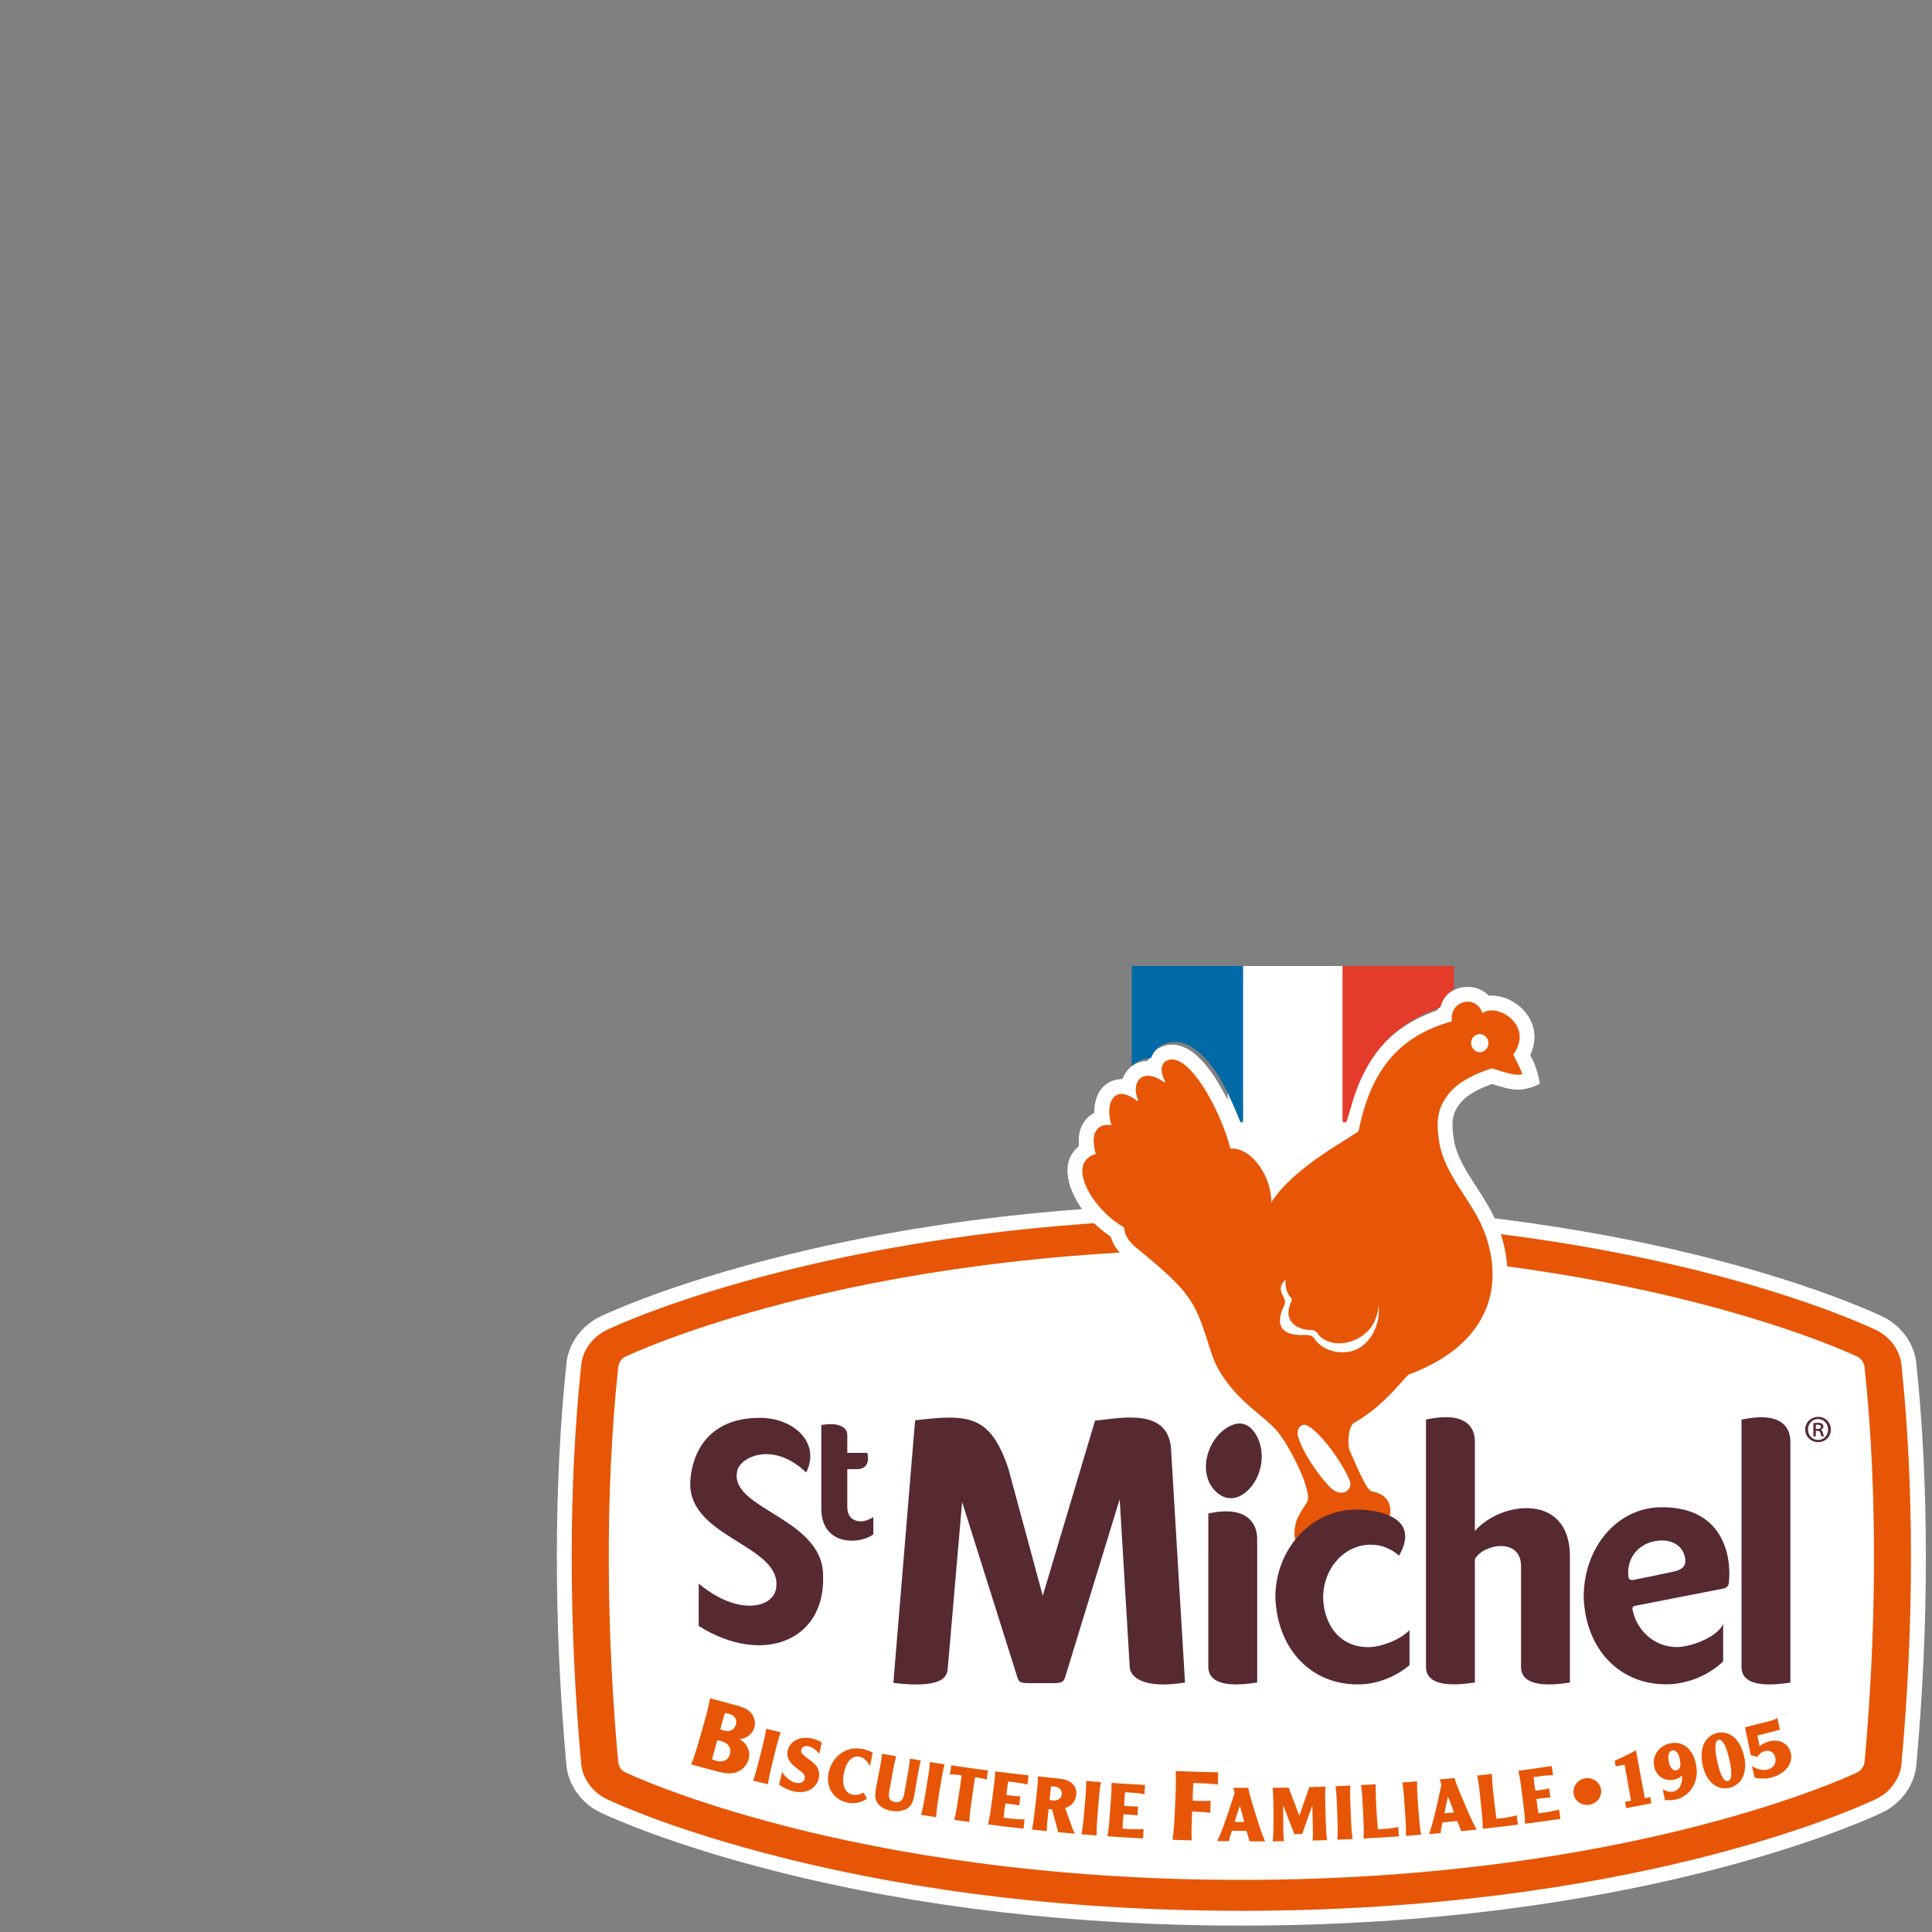 <svg width="150" height="150" viewBox="0 0 150 150" fill="none" xmlns="http://www.w3.org/2000/svg">
<rect x="0" y="0" width="150" height="150" fill="#808080" stroke="none"/>
<g clip-path="url(#clip0_2753_43942)">
<path d="M96.38 149.505C83.455 149.505 71.29 148.084 60.225 145.281C52.1 143.223 47.483 141.131 46.64 140.733C45.124 140.024 44.05 138.495 43.966 136.922C42.99 126.21 42.991 115.222 43.968 105.977C44.065 104.406 45.145 102.887 46.663 102.189C47.497 101.795 52.121 99.702 60.209 97.651C71.273 94.846 83.442 93.424 96.379 93.424C126.654 93.424 144.212 101.299 146.114 102.197C147.645 102.913 148.694 104.395 148.792 105.977C149.769 115.222 149.769 126.209 148.793 136.922C148.708 138.506 147.627 140.039 146.094 140.744C144.195 141.637 126.594 149.505 96.38 149.505Z" fill="white"/>
<path d="M96.377 148.356C83.548 148.356 71.48 146.948 60.507 144.168C52.485 142.136 47.959 140.086 47.133 139.695C45.979 139.156 45.171 138.008 45.116 136.845C44.143 126.185 44.143 115.262 45.117 106.075C45.179 104.913 45.992 103.771 47.144 103.242C48.018 102.829 52.528 100.793 60.492 98.773C71.462 95.993 83.535 94.582 96.377 94.582C126.4 94.582 143.739 102.358 145.618 103.245C146.771 103.784 147.576 104.919 147.638 106.075C148.611 115.262 148.611 126.185 147.638 136.846C147.584 138.014 146.767 139.168 145.608 139.701C143.661 140.617 126.307 148.356 96.377 148.356Z" fill="#E75607"/>
<path d="M144.771 136.721C144.771 137.055 144.51 137.471 144.222 137.598C144.147 137.63 126.937 145.954 96.381 145.954C65.824 145.954 48.614 137.63 48.541 137.598C48.219 137.448 48.049 137.198 47.992 136.721C47.137 127.405 46.916 116.294 47.992 106.215C47.992 105.88 48.253 105.465 48.541 105.34C48.614 105.307 65.799 96.981 96.381 96.981C126.962 96.981 144.147 105.307 144.222 105.34C144.51 105.465 144.771 105.88 144.771 106.215C145.846 116.294 145.625 127.405 144.771 136.721Z" fill="white"/>
<path d="M57.164 132.403C57.547 132.503 57.936 132.613 58.259 132.943C58.406 133.091 58.513 133.276 58.568 133.478C58.623 133.68 58.626 133.893 58.575 134.096C58.453 134.567 58.013 134.973 57.448 135.021L57.444 135.036C57.965 135.332 58.294 135.923 58.124 136.582C57.988 137.111 57.569 137.477 57.101 137.621C56.684 137.753 56.16 137.665 55.468 137.48C54.865 137.32 54.264 137.156 53.664 136.988C53.952 136.268 54.123 135.664 54.473 134.441C54.822 133.218 54.994 132.613 55.132 131.852C55.809 132.04 56.486 132.223 57.164 132.403ZM55.281 136.585C55.354 136.62 55.446 136.668 55.599 136.709C56.117 136.847 56.536 136.684 56.67 136.185C56.822 135.622 56.449 135.293 55.952 135.161C55.865 135.14 55.776 135.127 55.687 135.121L55.281 136.585ZM55.925 134.256C55.978 134.294 56.089 134.331 56.17 134.353C56.76 134.51 57.046 134.22 57.135 133.888C57.246 133.476 57.041 133.175 56.589 133.055C56.485 133.027 56.377 133.011 56.269 133.008L55.925 134.256Z" fill="#E75607"/>
<path d="M60.613 134.492C60.412 135.061 60.295 135.536 60.059 136.497C59.823 137.458 59.706 137.933 59.623 138.529C59.238 138.437 58.853 138.345 58.469 138.249C58.675 137.683 58.794 137.209 59.037 136.249C59.279 135.29 59.398 134.816 59.487 134.221C59.862 134.312 60.237 134.403 60.613 134.492Z" fill="#E75607"/>
<path d="M60.718 137.591C60.824 137.747 61.239 138.292 61.775 138.412C62.126 138.491 62.416 138.37 62.477 138.104C62.55 137.786 62.322 137.635 61.841 137.27C61.309 136.862 61.025 136.467 61.16 135.902C61.351 135.115 62.189 134.785 63.013 134.967C63.293 135.029 63.555 135.14 63.804 135.278L63.607 136.164C63.397 135.898 63.102 135.655 62.774 135.582C62.448 135.509 62.253 135.662 62.211 135.843C62.141 136.143 62.386 136.278 63.028 136.765C63.593 137.192 63.661 137.646 63.567 138.067C63.403 138.817 62.648 139.312 61.62 139.081C61.212 138.982 60.827 138.807 60.484 138.565L60.718 137.591Z" fill="#E75607"/>
<path d="M67.546 137.12C67.43 136.902 67.168 136.473 66.746 136.39C66.113 136.266 65.697 136.828 65.528 137.631C65.331 138.571 65.582 139.217 66.216 139.341C66.479 139.393 66.796 139.329 67.038 139.168L67.312 139.634C67.019 139.869 66.452 140.088 65.828 139.965C64.725 139.735 64.082 138.771 64.337 137.606C64.576 136.513 65.55 135.509 66.982 135.79C67.251 135.842 67.533 135.95 67.753 136.069L67.546 137.12Z" fill="#E75607"/>
<path d="M69.577 136.356C69.459 136.796 69.414 137.036 69.36 137.334L69.035 139.091C68.95 139.549 69.041 139.831 69.478 139.908C69.951 139.99 70.123 139.718 70.207 139.242L70.51 137.535C70.563 137.236 70.606 136.996 70.649 136.542C70.929 136.59 71.208 136.638 71.487 136.684C71.404 137.007 71.336 137.335 71.282 137.665L70.982 139.414C70.889 139.947 70.705 140.271 70.379 140.441C70.044 140.62 69.656 140.672 69.186 140.59C68.771 140.517 68.419 140.341 68.201 140.082C67.917 139.746 67.902 139.406 68.03 138.737L68.335 137.148C68.392 136.851 68.438 136.611 68.488 136.158C68.851 136.225 69.213 136.291 69.577 136.356Z" fill="#E75607"/>
<path d="M73.336 136.984C73.182 137.567 73.105 138.05 72.949 139.026C72.792 140.004 72.715 140.486 72.68 141.088C72.291 141.028 71.901 140.967 71.512 140.904C71.67 140.322 71.751 139.84 71.913 138.864C72.076 137.888 72.157 137.406 72.196 136.805C72.576 136.866 72.956 136.926 73.336 136.984" fill="#E75607"/>
<path d="M76.715 137.46C76.684 137.575 76.662 137.692 76.649 137.81C76.635 137.908 76.612 138.069 76.618 138.164C76.39 138.098 76.157 138.048 75.922 138.012C75.822 137.999 75.775 137.992 75.702 137.994C75.664 138.182 75.598 138.673 75.495 139.393C75.354 140.372 75.284 140.856 75.26 141.458C74.87 141.405 74.479 141.35 74.089 141.294C74.239 140.709 74.311 140.226 74.458 139.247C74.567 138.528 74.646 138.039 74.662 137.848C74.593 137.826 74.546 137.819 74.445 137.804C74.21 137.774 73.972 137.758 73.734 137.758C73.766 137.669 73.791 137.508 73.807 137.41C73.823 137.312 73.847 137.151 73.844 137.057C74.8 137.2 75.757 137.335 76.715 137.46Z" fill="#E75607"/>
<path d="M79.857 137.84L79.772 138.558C79.319 138.436 78.892 138.387 78.537 138.345L78.277 138.314C78.215 138.664 78.17 139.016 78.143 139.37C78.62 139.428 78.965 139.468 79.22 139.467C79.191 139.702 79.163 139.938 79.135 140.172C78.886 140.115 78.54 140.075 78.061 140.017C77.997 140.384 77.95 140.754 77.92 141.126C78.599 141.226 79.285 141.262 79.547 141.255L79.464 141.978C78.545 141.877 77.628 141.767 76.711 141.65C76.851 141.064 76.915 140.579 77.047 139.598C77.178 138.618 77.243 138.133 77.263 137.531C78.127 137.641 78.992 137.745 79.857 137.84Z" fill="#E75607"/>
<path d="M81.928 138.055C82.506 138.117 82.828 138.176 83.092 138.352C83.439 138.587 83.6 138.91 83.561 139.34C83.522 139.757 83.29 140.188 82.704 140.373C82.783 140.604 82.864 140.836 82.946 141.067C83.184 141.743 83.326 142.129 83.445 142.367C83.014 142.33 82.584 142.292 82.153 142.251C82.116 142.076 82.073 141.902 82.022 141.73C81.906 141.312 81.791 140.894 81.677 140.475C81.589 140.467 81.501 140.458 81.413 140.449L81.337 141.167C81.305 141.468 81.279 141.711 81.268 142.166C80.885 142.128 80.5 142.088 80.117 142.048C80.245 141.458 80.3 140.972 80.41 139.989C80.52 139.005 80.575 138.52 80.582 137.918C81.031 137.965 81.479 138.011 81.928 138.055ZM81.487 139.743C81.528 139.758 81.622 139.78 81.694 139.787C82.142 139.836 82.404 139.62 82.435 139.308C82.466 138.995 82.253 138.736 81.808 138.698C81.738 138.691 81.667 138.692 81.597 138.701L81.488 139.743" fill="#E75607"/>
<path d="M85.478 138.365C85.371 138.959 85.33 139.446 85.251 140.433C85.17 141.418 85.129 141.905 85.142 142.508C84.75 142.478 84.357 142.447 83.965 142.415C84.078 141.823 84.122 141.336 84.208 140.35C84.295 139.365 84.337 138.878 84.331 138.275C84.713 138.307 85.096 138.337 85.478 138.365Z" fill="#E75607"/>
<path d="M88.9 138.584L88.856 139.304C88.397 139.21 87.969 139.185 87.612 139.163L87.35 139.147C87.31 139.5 87.286 139.855 87.278 140.21C87.757 140.24 88.103 140.26 88.357 140.245L88.313 140.954C88.062 140.91 87.713 140.89 87.233 140.86C87.191 141.23 87.165 141.602 87.156 141.975C87.838 142.036 88.525 142.032 88.787 142.011L88.744 142.737C87.823 142.688 86.901 142.632 85.981 142.567C86.087 141.974 86.123 141.486 86.198 140.5C86.273 139.513 86.309 139.026 86.295 138.424C87.163 138.484 88.031 138.537 88.9 138.584Z" fill="#E75607"/>
<path d="M94.58 137.602L94.558 138.559C94.058 138.468 93.313 138.452 92.651 138.432C92.641 138.536 92.624 138.768 92.612 139.119C92.6 139.471 92.598 139.703 92.603 139.808C93.055 139.821 93.554 139.841 93.992 139.806L93.967 140.755C93.683 140.698 93.028 140.659 92.673 140.648C92.635 140.647 92.596 140.646 92.558 140.644L92.523 141.602C92.51 141.99 92.498 142.305 92.525 142.889C92.029 142.875 91.534 142.858 91.039 142.838C91.152 142.071 91.179 141.443 91.235 140.173C91.291 138.902 91.318 138.274 91.277 137.502C92.378 137.547 93.479 137.58 94.58 137.602Z" fill="#E75607"/>
<path d="M96.914 138.808C97.03 139.379 97.093 139.618 97.716 141.584C97.997 142.463 98.132 142.753 98.222 142.962C97.817 142.964 97.412 142.965 97.006 142.964C96.983 142.807 96.882 142.469 96.776 142.149C96.399 142.147 96.021 142.145 95.645 142.141C95.545 142.405 95.467 142.676 95.412 142.953C95.112 142.949 94.812 142.945 94.512 142.94C94.823 142.27 95.093 141.588 95.858 139.203L95.752 138.801C96.139 138.805 96.526 138.807 96.914 138.808ZM96.602 141.461C96.538 141.188 96.342 140.482 96.267 140.214H96.256C96.156 140.481 95.931 141.183 95.86 141.456L96.602 141.461Z" fill="#E75607"/>
<path d="M100.05 138.787C100.321 139.512 100.595 140.237 100.874 140.96H100.885C101.146 140.224 101.402 139.488 101.656 138.752C102.075 138.74 102.493 138.727 102.912 138.713C102.87 139.314 102.884 139.803 102.913 140.792C102.942 141.78 102.956 142.27 103.034 142.866C102.661 142.879 102.288 142.891 101.915 142.902C101.941 142.447 101.935 142.202 101.929 141.9L101.89 140.189H101.878C101.623 140.925 101.365 141.66 101.103 142.393L100.497 142.405C100.206 141.666 99.918 140.926 99.635 140.185H99.623L99.638 141.949C99.64 142.251 99.642 142.495 99.683 142.949C99.395 142.953 99.107 142.956 98.819 142.959C98.877 142.359 98.876 141.87 98.872 140.881C98.868 139.892 98.866 139.402 98.805 138.803C99.22 138.8 99.635 138.794 100.05 138.787Z" fill="#E75607"/>
<path d="M104.84 138.631C104.806 139.233 104.826 139.721 104.867 140.71C104.909 141.698 104.928 142.187 105.014 142.783C104.621 142.801 104.228 142.819 103.835 142.834C103.875 142.233 103.858 141.744 103.823 140.755C103.788 139.766 103.771 139.278 103.691 138.681C104.075 138.666 104.457 138.649 104.84 138.631Z" fill="#E75607"/>
<path d="M106.82 138.527C106.793 139.13 106.819 139.618 106.873 140.605C106.902 141.146 106.951 141.609 106.974 142.028C107.159 142.017 107.345 142.006 107.53 141.993C107.881 141.973 108.23 141.923 108.572 141.843C108.561 141.973 108.57 142.089 108.577 142.21C108.585 142.333 108.592 142.449 108.619 142.575C107.702 142.638 106.784 142.694 105.866 142.742C105.899 142.141 105.876 141.652 105.829 140.664C105.783 139.676 105.759 139.187 105.672 138.592C106.054 138.572 106.438 138.55 106.82 138.527Z" fill="#E75607"/>
<path d="M110.023 138.305C110.008 138.907 110.044 139.394 110.118 140.382C110.191 141.368 110.227 141.856 110.332 142.449C109.94 142.48 109.547 142.51 109.155 142.538C109.176 141.936 109.142 141.448 109.075 140.461C109.008 139.474 108.975 138.987 108.875 138.392C109.258 138.365 109.64 138.335 110.023 138.305Z" fill="#E75607"/>
<path d="M112.927 138.045C113.1 138.601 113.187 138.833 114.008 140.726C114.377 141.571 114.539 141.847 114.651 142.045C114.247 142.089 113.843 142.13 113.439 142.17C113.4 142.016 113.266 141.69 113.128 141.382C112.753 141.419 112.376 141.455 112 141.489C111.928 141.761 111.878 142.04 111.851 142.321L110.953 142.398C111.196 141.7 111.396 140.995 111.915 138.545L111.769 138.155C112.155 138.12 112.541 138.083 112.927 138.045ZM112.892 140.716C112.8 140.45 112.53 139.768 112.429 139.509C112.425 139.509 112.421 139.509 112.416 139.51C112.345 139.785 112.189 140.507 112.145 140.786L112.892 140.716Z" fill="#E75607"/>
<path d="M115.832 137.725C115.841 138.327 115.894 138.813 116.004 139.796C116.063 140.335 116.14 140.794 116.186 141.211L116.74 141.145C117.09 141.105 117.435 141.035 117.773 140.935C117.771 141.064 117.784 141.18 117.799 141.302C117.814 141.423 117.828 141.538 117.862 141.663C116.949 141.779 116.034 141.887 115.12 141.988C115.118 141.385 115.067 140.899 114.964 139.915C114.861 138.93 114.809 138.445 114.688 137.855C115.07 137.813 115.451 137.77 115.832 137.725Z" fill="#E75607"/>
<path d="M120.476 137.115L120.577 137.83C120.107 137.829 119.682 137.889 119.327 137.939L119.067 137.975C119.074 138.079 119.097 138.294 119.125 138.502C119.152 138.709 119.186 138.922 119.207 139.031C119.683 138.965 120.028 138.916 120.274 138.851L120.372 139.554C120.117 139.561 119.77 139.611 119.293 139.677C119.325 140.049 119.374 140.418 119.439 140.785C120.121 140.709 120.795 140.569 121.048 140.497C121.083 140.737 121.117 140.977 121.151 141.217C120.236 141.352 119.32 141.479 118.403 141.599C118.389 140.996 118.328 140.511 118.204 139.53C118.081 138.548 118.019 138.063 117.887 137.476C118.75 137.363 119.613 137.243 120.476 137.115Z" fill="#E75607"/>
<path d="M123.074 138.068C123.659 137.972 124.209 138.35 124.303 138.919C124.397 139.487 123.992 140.023 123.398 140.12C122.803 140.217 122.261 139.835 122.176 139.266C122.09 138.696 122.489 138.163 123.074 138.068Z" fill="#E75607"/>
<path d="M128.122 139.526L128.213 140.012C127.56 140.139 126.906 140.26 126.252 140.378L126.167 139.891L126.632 139.806L126.134 137.01L125.445 137.135L125.367 136.691C125.825 136.508 126.615 136.136 127.012 135.883L127.702 139.606L128.122 139.526Z" fill="#E75607"/>
<path d="M129.102 138.917C129.384 139.082 129.668 139.15 129.922 139.098C130.526 138.974 130.635 138.248 130.579 137.849C130.432 138.001 130.226 138.119 129.974 138.171C129.202 138.331 128.56 137.852 128.423 137.141C128.259 136.284 128.823 135.53 129.683 135.35C130.686 135.141 131.428 135.824 131.664 136.919C132.015 138.541 131.02 139.531 130.08 139.723C129.736 139.793 129.432 139.766 129.264 139.755L129.102 138.917ZM130.423 136.586C130.324 136.107 130.095 135.846 129.834 135.901C129.573 135.955 129.465 136.286 129.561 136.766C129.653 137.227 129.871 137.504 130.148 137.447C130.475 137.378 130.517 137.046 130.423 136.586Z" fill="#E75607"/>
<path d="M135.396 136.292C135.714 137.616 135.228 138.583 134.28 138.804C133.332 139.024 132.477 138.37 132.191 137.039C131.906 135.715 132.393 134.764 133.311 134.55C134.23 134.336 135.08 134.974 135.396 136.292ZM134.258 136.569C134.003 135.463 133.71 135.017 133.433 135.082C133.154 135.146 133.084 135.678 133.332 136.785C133.581 137.899 133.874 138.347 134.16 138.28C134.444 138.214 134.515 137.681 134.258 136.569" fill="#E75607"/>
<path d="M136.018 137.117C136.344 137.317 136.81 137.495 137.238 137.386C137.697 137.269 137.942 136.886 137.829 136.436C137.72 136.01 137.377 135.863 137.002 135.959C136.672 136.043 136.516 136.299 136.455 136.403C136.281 136.36 136.107 136.316 135.933 136.271L135.48 134.108C136.127 133.947 136.774 133.783 137.42 133.615C137.691 133.544 137.892 133.459 137.99 133.381L138.194 134.294C137.611 134.448 137.028 134.599 136.444 134.747L136.615 135.572C136.768 135.438 137.033 135.286 137.344 135.206C138.293 134.961 138.877 135.488 139.03 136.069C139.263 136.948 138.54 137.75 137.547 138.003C137.027 138.136 136.578 138.082 136.238 138.032L136.017 137.117" fill="#E75607"/>
<path d="M95.309 99.271H105.118V75H95.309L95.309 99.271Z" fill="white"/>
<path d="M100.77 120.805C100.335 120.805 99.935 120.603 99.673 120.251C99.157 119.561 99.329 118.477 99.563 117.69C99.572 117.663 99.581 117.637 99.591 117.611C99.719 117.27 99.963 116.831 100.357 116.228C100.38 116.193 100.39 116.149 100.383 116.107C100.237 115.175 99.025 112.67 98.17 111.74C97.892 111.442 97.509 111.121 97.066 110.75C96.052 109.901 94.799 108.852 93.788 107.217C93.413 106.614 93.118 105.964 92.911 105.285L92.728 104.718C91.703 101.536 91.545 101.047 87.355 97.664C87.337 97.649 87.319 97.634 87.301 97.618C87.233 97.555 86.88 97.226 86.639 96.875L86.613 96.836C86.461 96.596 86.339 96.338 86.25 96.069C86.237 96.032 86.214 96.001 86.182 95.98C83.822 94.384 82.725 92.011 82.891 90.588C82.965 89.961 83.246 89.424 83.705 89.036C83.726 89.018 83.743 88.995 83.754 88.97C83.764 88.944 83.769 88.916 83.766 88.889C83.702 88.137 83.855 87.51 84.221 87.025C84.395 86.793 84.617 86.601 84.873 86.462C84.9 86.447 84.923 86.425 84.939 86.399C84.954 86.372 84.963 86.342 84.963 86.311C84.964 85.636 85.136 85.046 85.461 84.603C85.641 84.355 85.877 84.151 86.15 84.01C86.422 83.868 86.724 83.792 87.032 83.787C87.066 83.786 87.099 83.775 87.127 83.756C87.155 83.737 87.177 83.71 87.189 83.678C87.244 83.54 87.313 83.409 87.392 83.288C87.754 82.736 88.349 82.403 89.023 82.376C89.056 82.374 89.089 82.364 89.116 82.344C89.143 82.325 89.164 82.299 89.177 82.268C89.332 81.881 89.617 81.561 89.983 81.361C90.289 81.191 90.633 81.102 90.983 81.103C92.184 81.103 93.361 82.069 94.577 84.057C95.293 85.228 95.956 86.677 96.394 88.034C96.412 88.088 96.455 88.13 96.51 88.147C97.116 88.327 97.688 88.695 98.21 89.24C98.597 89.644 98.929 90.118 99.198 90.649C99.21 90.673 99.228 90.694 99.249 90.71C99.271 90.726 99.296 90.737 99.323 90.742C99.349 90.747 99.376 90.745 99.402 90.737C99.428 90.73 99.451 90.716 99.471 90.698C100.962 89.304 102.773 88.181 103.856 87.51L103.873 87.498C104.048 87.39 104.233 87.275 104.381 87.181C104.42 87.156 104.447 87.118 104.457 87.073C105.478 82.53 107.728 79.793 111.539 78.46C111.565 78.451 111.589 78.435 111.608 78.415C111.627 78.395 111.641 78.371 111.649 78.344C111.742 78.016 111.906 77.713 112.128 77.454C112.353 77.192 112.633 76.982 112.947 76.837C113.262 76.693 113.604 76.619 113.95 76.619C114.542 76.619 115.105 76.844 115.535 77.254C115.568 77.284 115.61 77.301 115.655 77.301H115.664C115.711 77.299 115.758 77.298 115.806 77.298C117.012 77.298 118.248 78.068 118.809 79.17C119.236 80.007 119.244 80.96 118.833 81.855C118.82 81.884 118.814 81.916 118.818 81.948C118.822 81.98 118.835 82.01 118.854 82.035C118.921 82.125 119.264 82.644 119.562 84.119C119.356 84.281 118.532 84.602 117.9 84.602H117.862C117.247 84.601 116.553 84.39 115.897 84.174C115.86 84.163 115.82 84.164 115.783 84.177C114.808 84.531 114.057 84.95 113.613 85.386C112.659 86.346 112.695 87.191 112.859 88.371C113.049 89.714 113.807 90.884 114.61 92.123C115.288 93.169 115.99 94.252 116.434 95.543C117.316 98.08 117.23 100.531 116.184 102.63C115.084 104.84 113.013 106.548 110.032 107.705C110.008 107.715 109.985 107.73 109.968 107.749C109.897 107.825 109.802 107.932 109.717 108.028L109.692 108.057C109.014 108.822 107.751 110.246 105.964 111.32C105.943 111.333 105.925 111.35 105.911 111.37C105.897 111.39 105.887 111.413 105.883 111.437C105.838 111.672 105.832 112.025 105.868 112.207C105.871 112.22 105.875 112.233 105.88 112.245C105.967 112.433 106.058 112.642 106.156 112.865C106.369 113.35 106.765 114.252 107.023 114.68C107.045 114.717 107.08 114.744 107.121 114.757C108.544 115.182 109.287 116.359 109.06 117.828C109.023 118.06 108.917 118.276 108.755 118.446C108.593 118.616 108.384 118.733 108.154 118.782C108.03 118.807 107.723 118.85 107.048 118.85C106.752 118.85 106.415 118.842 106.049 118.825C105.966 118.821 105.884 118.819 105.801 118.819C104.349 118.819 102.859 119.281 102.335 119.892C102 120.284 101.472 120.804 100.77 120.804" fill="white"/>
<path d="M88.085 96.765C88.085 96.765 87.773 96.479 87.595 96.22C87.394 95.899 87.291 95.583 87.265 95.287C84.851 93.949 82.669 90.278 85.079 89.598C84.622 88.01 85.125 87.206 86.292 87.351C85.753 85.643 86.512 84.091 88.265 85.463C88.316 85.495 88.385 85.461 88.346 85.367C87.807 84.138 88.585 82.759 90.406 84.03C90.449 84.061 90.478 84.023 90.457 83.968C90.027 83.136 90.154 82.583 90.544 82.368C92.175 81.468 94.739 86.081 95.529 89.181C97.18 89.032 98.782 91.451 98.694 93.367C100.572 90.416 105.291 88.159 105.489 87.785C106.38 83.319 108.42 80.489 112.73 79.293C112.484 77.711 114.585 77.142 115.095 78.653C116.287 77.822 119.115 79.643 117.498 81.857C117.657 82.283 118.111 83.049 118.192 83.39C117.655 83.622 116.24 83.047 115.827 82.94C114.893 83.245 113.611 83.769 112.806 84.562C111.429 85.946 111.546 87.287 111.718 88.527C112.114 91.332 114.421 93.229 115.345 95.915C116.855 100.26 115.299 104.505 109.413 106.704C109.089 106.821 107.636 109.055 105.133 110.468C104.64 110.758 104.606 112.238 104.813 112.678C105.269 113.667 106.063 115.687 106.505 115.79C107.659 116.003 108.064 116.727 107.921 117.65C107.921 117.65 107.513 117.735 106.104 117.67C104.652 117.604 102.413 118.028 101.46 119.14C100.412 120.363 100.34 119.137 100.674 118.016C100.798 117.69 101.102 117.189 101.481 116.626C101.954 115.883 100.112 112.141 99.024 110.958C97.996 109.853 96.127 108.796 94.775 106.608C94.451 106.086 94.195 105.524 94.017 104.936C92.794 101.178 92.793 100.566 88.085 96.765ZM104.776 114.908C104.165 113.471 102.484 111.162 101.491 110.677C101.041 110.434 100.591 110.959 100.791 111.582C101.35 113.282 102.934 115.186 103.362 115.56C104.194 116.307 105.107 115.67 104.776 114.908ZM114.944 81.692C115.317 81.664 115.582 81.322 115.557 80.943C115.527 80.556 115.221 80.266 114.841 80.292C114.471 80.319 114.189 80.647 114.215 81.03C114.246 81.411 114.573 81.717 114.944 81.692Z" fill="#E75607"/>
<path d="M102.472 103.751C102.368 103.654 102.321 103.514 102.211 103.416C102.05 103.272 101.886 103.26 101.681 103.26C101.411 103.26 101.123 103.186 100.876 103.083C100.443 102.903 100.1 102.554 100.044 102.074C100.01 101.784 100.077 101.491 100.179 101.221C100.252 101.029 100.364 100.904 100.211 100.737C99.874 100.371 99.773 99.84 99.812 99.357C99.601 99.528 99.444 99.764 99.439 100.04C99.434 100.336 99.587 100.552 99.708 100.806C99.885 101.178 99.613 101.505 99.498 101.848C99.352 102.282 99.279 102.837 99.613 103.207C99.921 103.548 100.441 103.628 100.877 103.65C101.288 103.671 101.777 103.535 102.047 103.927C102.172 104.11 102.322 104.272 102.495 104.411C103.21 104.988 104.303 105.154 105.162 104.832C106.494 104.331 107.176 102.719 107.044 101.375C106.955 102.115 106.718 102.828 106.178 103.366C105.628 103.916 104.83 104.275 104.047 104.296C103.471 104.313 102.904 104.137 102.472 103.751Z" fill="white"/>
<path d="M106.282 127.887C103.587 127.887 102.731 125.555 102.731 124.023C102.731 121.762 104.381 119.929 106.417 119.929C107.27 119.929 107.999 120.239 108.623 120.779C110.521 117.463 106.195 117.171 105.277 117.203C101.821 117.203 99.019 120.256 99.019 124.023C99.165 128.087 101.869 130.902 105.65 130.772C107.034 130.724 108.407 130.15 109.434 129.282V126.556C108.731 127.313 107.272 127.853 106.282 127.887Z" fill="#572A31"/>
<path d="M93.812 129.405C93.821 130.03 94.122 131.189 97.608 130.628V119.474C97.608 118.275 96.805 116.849 93.813 117.509L93.812 129.405Z" fill="#572A31"/>
<path d="M114.509 118.867V111.912C114.509 110.737 113.707 109.564 110.715 110.212V129.427C110.723 130.04 111.024 131.178 114.509 130.627V121.05C115.191 119.83 118.093 119.384 118.093 121.589V129.433C118.101 130.046 118.403 131.183 121.888 130.633V120.82C121.888 115.887 116.549 116.519 114.509 118.867Z" fill="#572A31"/>
<path d="M135.211 129.435C135.218 130.048 135.52 131.185 139.005 130.635V111.92C139.005 110.744 138.203 109.572 135.211 110.22V129.435Z" fill="#572A31"/>
<path d="M74.704 116.631L78.981 130.204C79.111 130.593 79.17 130.68 79.946 130.68H81.751C82.417 130.679 82.58 130.594 82.701 130.204L86.932 116.4L87.714 129.435C87.722 130.049 88.518 131.186 92.003 130.635L90.934 112.752C90.874 109.296 87.27 110.057 85.019 110.299L80.959 123.892L78.286 114.01C76.886 109.867 75.224 109.772 71.049 110.271L69.359 130.658C73.356 131.142 73.474 130.073 73.571 129.67L74.699 116.612L74.704 116.631Z" fill="#572A31"/>
<path d="M127.031 124.659C126.679 124.717 126.719 124.855 126.786 125.117C127.078 126.463 128.329 127.88 130.219 127.88C131.402 127.84 133.355 127.077 133.786 126.084L133.785 128.988C132.733 130.016 131.119 130.712 129.588 130.765C125.806 130.894 123.102 128.08 122.957 124.015C122.957 120.026 125.656 117.022 128.991 117.022C133.698 116.984 134.471 120.674 134.227 122.91C134.215 123.013 134.17 123.11 134.098 123.185C134.027 123.261 133.934 123.311 133.831 123.33L127.031 124.659ZM126.422 122.384C126.442 122.6 126.593 122.713 126.808 122.666C127.49 122.532 129.059 122.208 129.856 122.039C130.691 121.863 130.921 121.543 130.832 120.974C130.678 120.043 129.868 119.535 128.824 119.61C127.467 119.708 126.275 120.727 126.422 122.384Z" fill="#572A31"/>
<path d="M97.853 112.207C97.612 111.292 96.904 110.169 95.713 110.621C93.961 111.28 92.927 113.971 94.174 115.557C94.821 116.371 95.736 116.579 96.577 115.965C97.645 115.203 98.213 113.603 97.853 112.207Z" fill="#572A31"/>
<path d="M57.219 114.311C57.284 113.223 59.926 111.764 62.59 114.324C63.722 112.081 61.703 110.08 58.985 110.08C54.358 110.08 53.59 113.714 53.59 115.241C53.59 119.385 60.68 120.002 60.265 123.24C60.134 124.815 57.364 125.55 54.248 122.95V126.241C59.193 129.35 64.089 127.411 63.905 122.328C63.905 117.875 56.736 117.19 57.219 114.311Z" fill="#572A31"/>
<path d="M67.806 117.788V119.125C67.806 119.125 67.177 119.629 66.121 119.617C65.7 119.614 65.28 119.533 64.91 119.337C64.388 119.062 63.766 118.453 63.766 117.119V110.635C64.789 110.465 65.289 110.662 65.517 110.854C65.757 111.053 65.784 111.291 65.784 111.385V112.801H67.33C67.445 113.228 67.398 113.568 67.224 113.785C67.082 113.961 66.847 114.062 66.581 114.062H65.784V116.976C65.784 117.451 65.934 117.782 66.233 117.959C66.603 118.181 66.992 118.146 67.351 118.011C67.508 117.948 67.66 117.874 67.806 117.788Z" fill="#572A31"/>
<path d="M87.867 75V82.771C88.226 82.405 88.712 82.192 89.249 82.169C89.282 82.168 89.315 82.157 89.342 82.138C89.369 82.119 89.39 82.093 89.403 82.062C89.558 81.675 89.843 81.355 90.209 81.155C90.515 80.985 90.859 80.896 91.209 80.897C92.335 80.897 93.437 81.744 94.571 83.484C94.648 83.603 94.919 84.046 95.211 84.634C95.515 85.269 95.805 85.911 96.08 86.559C96.111 86.632 96.266 87.038 96.288 87.072C96.356 87.218 96.52 87.164 96.514 86.933V75H87.867Z" fill="#006AA6"/>
<path d="M111.741 78.254C111.767 78.245 111.791 78.23 111.81 78.21C111.829 78.189 111.843 78.165 111.85 78.138C111.945 77.808 112.106 77.51 112.331 77.249C112.369 77.203 112.611 76.934 112.881 76.776V75H104.234V86.984C104.238 87.185 104.392 87.179 104.504 87.109C104.545 87.079 104.563 87.048 104.597 86.946C104.614 86.895 104.628 86.84 104.643 86.776C104.665 86.683 104.798 86.245 104.828 86.151C104.967 85.712 105.097 85.247 105.162 85.058C106.341 81.584 108.467 79.4 111.741 78.254Z" fill="#E43B2B"/>
<path d="M141.159 111.969C140.599 111.969 140.156 111.539 140.156 110.981C140.156 110.434 140.599 110.004 141.164 110.004C141.718 110.004 142.149 110.434 142.149 110.981C142.149 111.539 141.718 111.969 141.159 111.969ZM141.164 111.798C141.601 111.804 141.934 111.44 141.934 110.99C141.934 110.54 141.601 110.176 141.152 110.176C140.71 110.176 140.371 110.54 140.371 110.984C140.371 111.441 140.71 111.798 141.165 111.798H141.164ZM140.98 111.521H140.789V110.495C140.894 110.477 141.005 110.465 141.146 110.465C141.319 110.465 141.405 110.495 141.466 110.544C141.5 110.57 141.527 110.604 141.545 110.642C141.563 110.681 141.572 110.723 141.57 110.765C141.57 110.888 141.478 110.969 141.374 111.005V111.018C141.46 111.054 141.509 111.134 141.54 111.269C141.571 111.423 141.596 111.484 141.62 111.521H141.423C141.392 111.484 141.368 111.392 141.336 111.257C141.313 111.14 141.245 111.091 141.103 111.091H140.98L140.98 111.521ZM140.98 110.944H141.109C141.245 110.944 141.374 110.901 141.374 110.784C141.374 110.686 141.306 110.612 141.128 110.612C141.054 110.612 141.011 110.618 140.98 110.624L140.98 110.944Z" fill="#572A31"/>
</g>
<defs>
<clipPath id="clip0_2753_43942">
<rect width="106.765" height="75" fill="white" transform="translate(43.234 75)"/>
</clipPath>
</defs>
</svg>
